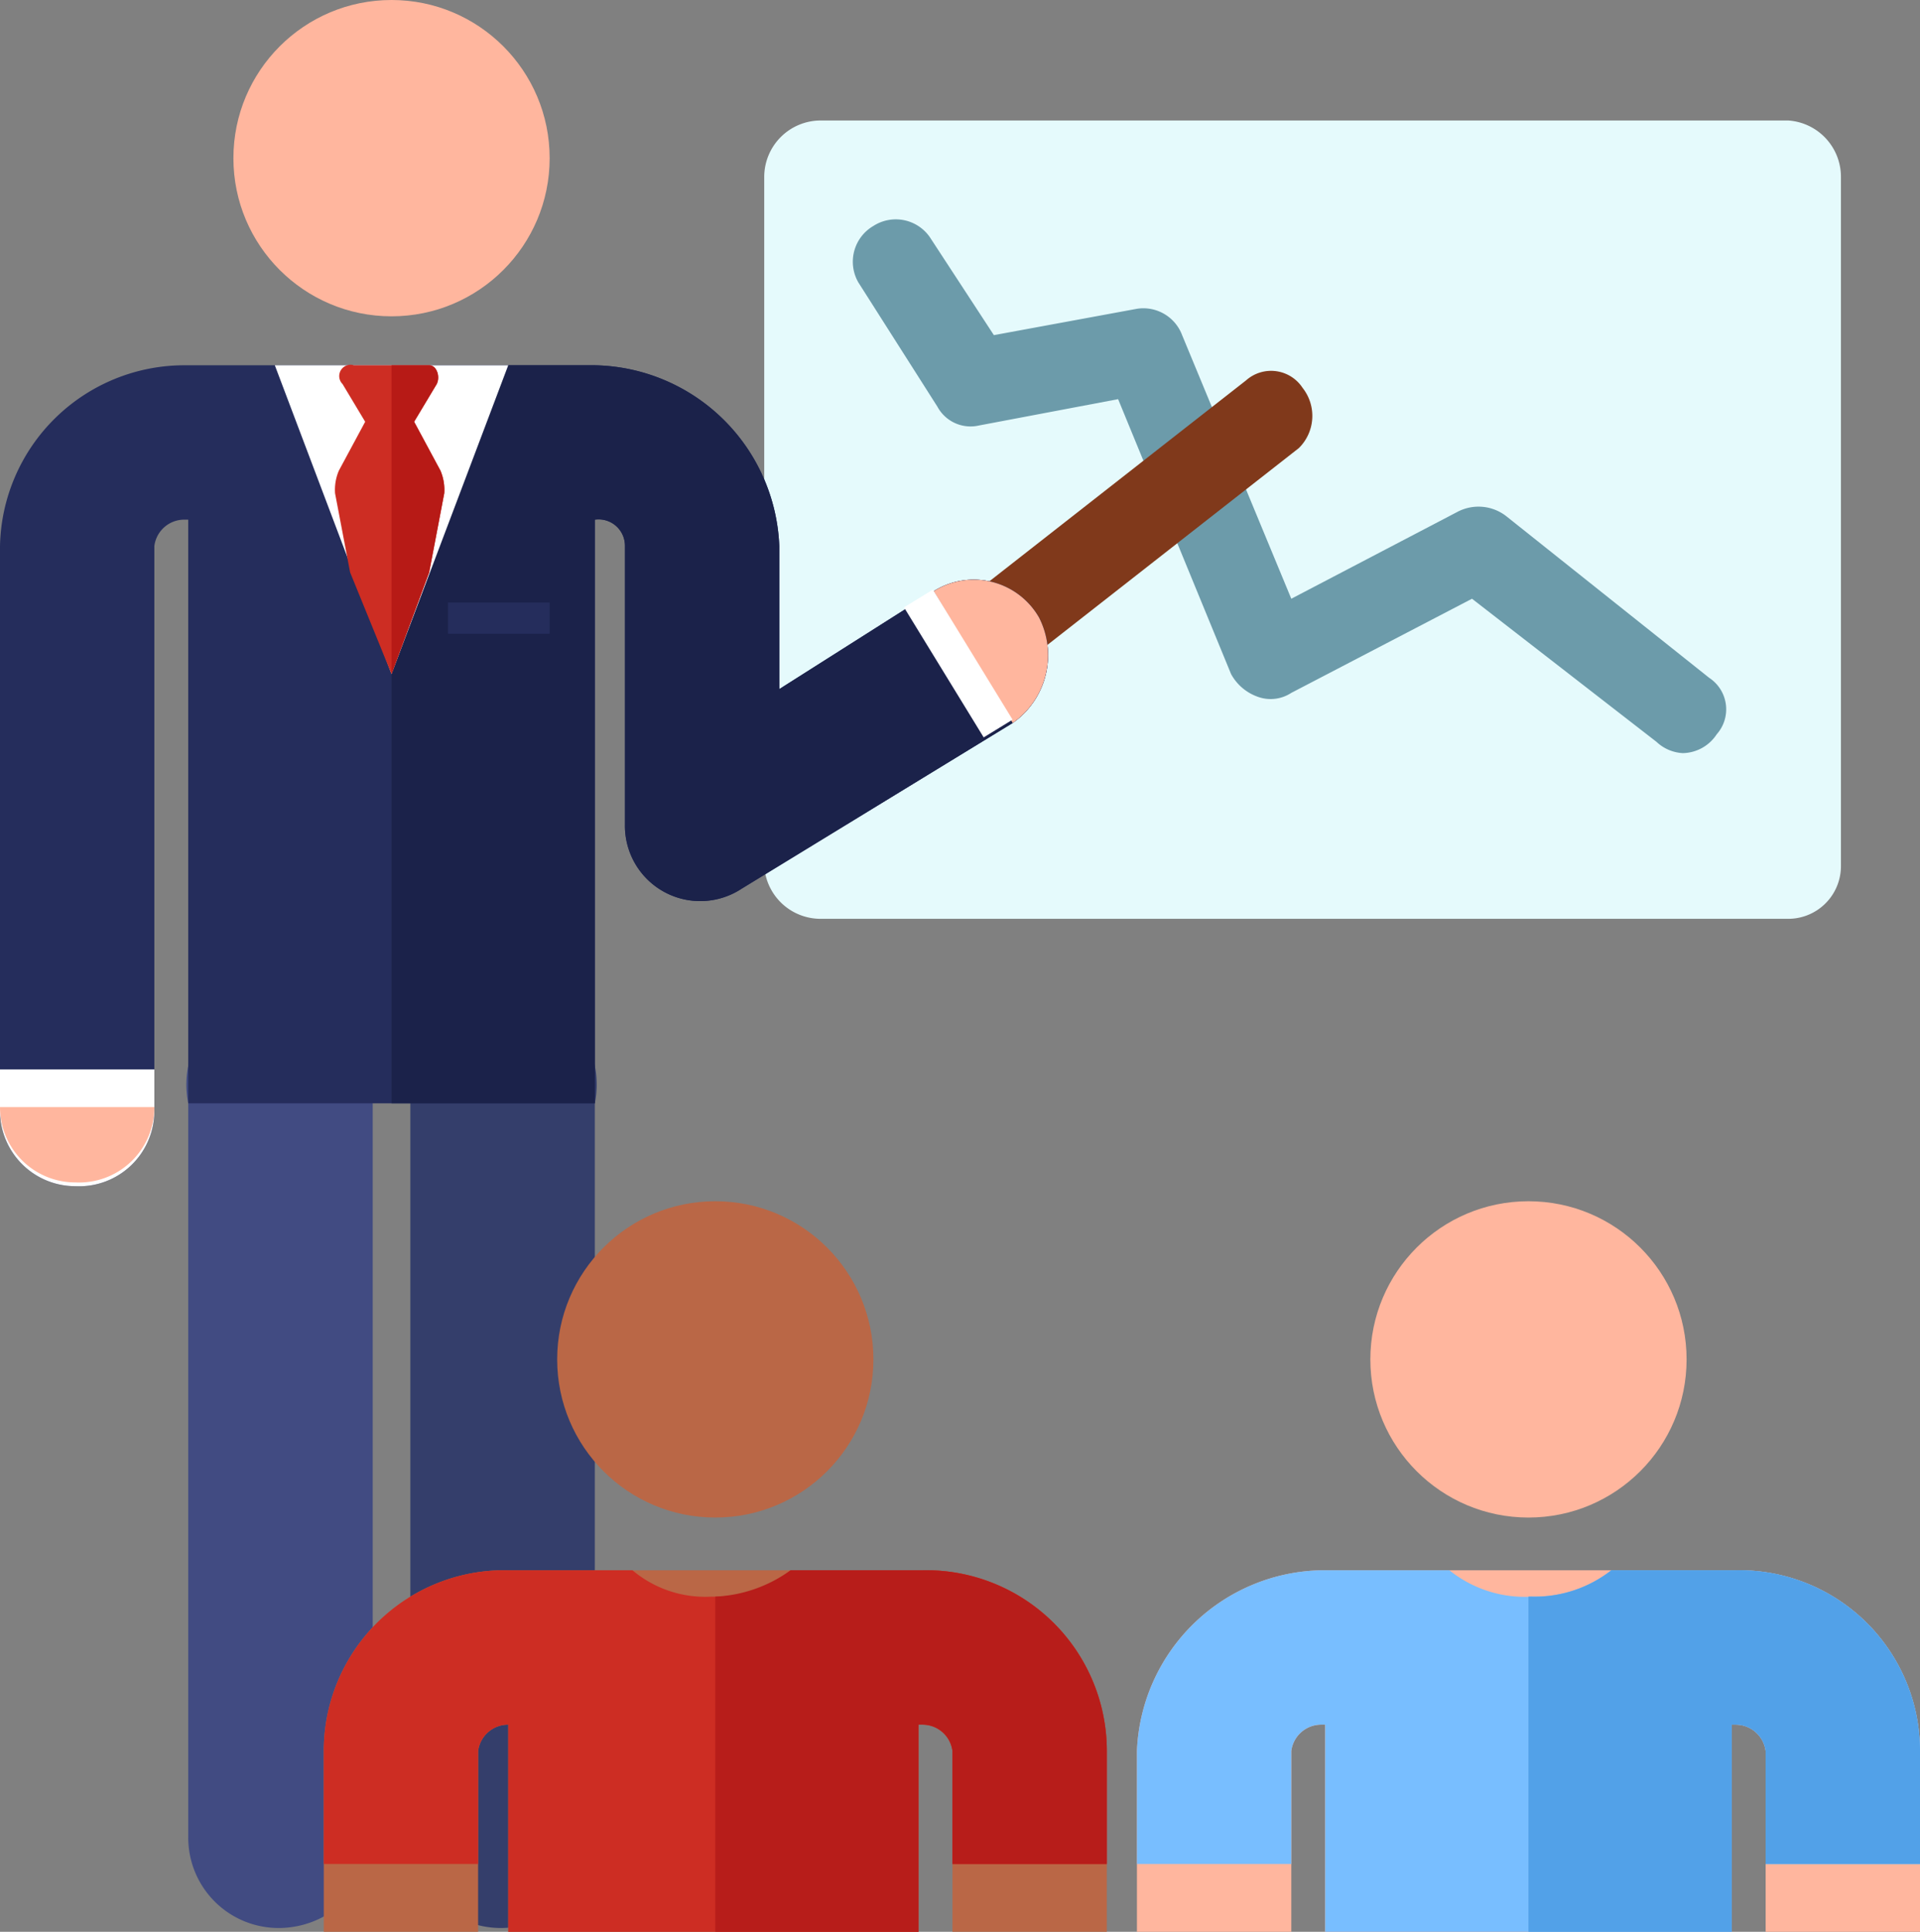<svg id="Capa_1" data-name="Capa 1" xmlns="http://www.w3.org/2000/svg" viewBox="0 0 51 51.3"><rect x="0" y="0" width="51" height="51.3" fill="#808080" stroke="none"/><defs><style>.cls-1{fill:#e5fafc;}.cls-2{fill:#6c9baa;}.cls-3{fill:#80391b;}.cls-4{fill:#343e6b;}.cls-5{fill:#414b82;}.cls-6{fill:#252d5c;}.cls-7{fill:#ffb69e;}.cls-8{fill:#1b224a;}.cls-9{fill:#fff;}.cls-10{fill:#cd2d23;}.cls-11{fill:#b71a16;}.cls-12{fill:#78beff;}.cls-13{fill:#ba6746;}.cls-14{fill:#b71d1a;}.cls-15{fill:#52a1e8;}</style></defs><path class="cls-1" d="M22.3,24.8V6.5A1.5,1.5,0,0,1,23.8,5H49.5a1.5,1.5,0,0,1,1.4,1.5V24.8a1.4,1.4,0,0,1-1.4,1.4H23.8A1.5,1.5,0,0,1,22.3,24.8Z" transform="translate(-2 -1.8)"/><path class="cls-2" d="M46.7,21.8a1.1,1.1,0,0,1-.7-.3l-4.9-3.8-4.8,2.5a1,1,0,0,1-.9.1,1.3,1.3,0,0,1-.7-.6l-3-7.3-3.7.7a1,1,0,0,1-1.1-.5L24.8,9.3a1.1,1.1,0,0,1,.4-1.5,1.1,1.1,0,0,1,1.5.3l1.7,2.6,3.8-.7a1.1,1.1,0,0,1,1.2.7l2.9,7,4.4-2.3a1.2,1.2,0,0,1,1.3.1l5.4,4.3a1,1,0,0,1,.2,1.5A1.1,1.1,0,0,1,46.7,21.8Z" transform="translate(-2 -1.8)"/><path class="cls-3" d="M26.6,21.1a1,1,0,0,1-.9-.4,1.1,1.1,0,0,1,.2-1.6l9.2-7.2a1,1,0,0,1,1.5.2,1.2,1.2,0,0,1-.1,1.6l-9.2,7.2A1,1,0,0,1,26.6,21.1Z" transform="translate(-2 -1.8)"/><path class="cls-4" d="M15.3,53a2.4,2.4,0,0,1-2.4-2.4V31.1a2.5,2.5,0,1,1,4.9,0V50.6A2.5,2.5,0,0,1,15.3,53Z" transform="translate(-2 -1.8)"/><path class="cls-5" d="M9.4,53A2.4,2.4,0,0,1,7,50.6V31.1a2.5,2.5,0,1,1,4.9,0V50.6A2.5,2.5,0,0,1,9.4,53Z" transform="translate(-2 -1.8)"/><path class="cls-6" d="M29.6,18.2a2,2,0,0,0-2.8-.7l-4.1,2.6V16.3a5,5,0,0,0-4.9-4.8H6.9A4.9,4.9,0,0,0,2,16.3H2v15a2,2,0,0,0,2,2,2,2,0,0,0,2.1-2v-15a.8.8,0,0,1,.8-.7H7V31.1H17.8V15.6h0a.7.7,0,0,1,.8.7v7.4a2,2,0,0,0,3.1,1.7L28.9,21A2.2,2.2,0,0,0,29.6,18.2Z" transform="translate(-2 -1.8)"/><circle class="cls-7" cx="10.4" cy="4.2" r="4.2"/><path class="cls-8" d="M29.6,18.2a2,2,0,0,0-2.8-.7l-4.1,2.6V16.3a5,5,0,0,0-4.9-4.8H12.4V31.1h5.4V15.6h0a.7.7,0,0,1,.8.7v7.4a2,2,0,0,0,3.1,1.7L28.9,21A2.2,2.2,0,0,0,29.6,18.2Z" transform="translate(-2 -1.8)"/><path class="cls-7" d="M29.6,18.2a2,2,0,0,0-2.8-.7L28.9,21A2.2,2.2,0,0,0,29.6,18.2Z" transform="translate(-2 -1.8)"/><rect class="cls-9" x="27" y="17.4" width="0.9" height="4.05" transform="translate(-8.1 15.4) rotate(-31.5)"/><path class="cls-9" d="M2,30.2v1.1a2,2,0,0,0,2,2,2,2,0,0,0,2.1-2V30.2Z" transform="translate(-2 -1.8)"/><path class="cls-7" d="M2,31.2H2a2,2,0,0,0,2,2,2,2,0,0,0,2.1-2H2Z" transform="translate(-2 -1.8)"/><polygon class="cls-9" points="7.3 9.7 10.4 17.9 13.5 9.7 7.3 9.7"/><path class="cls-10" d="M13.7,14.3,13,13l.6-1c.1-.2,0-.5-.2-.5h-2a.3.3,0,0,0-.3.5l.6,1L11,14.3a1.3,1.3,0,0,0-.1.6l.4,2.1,1.1,2.7,1-2.7.4-2.1A1.3,1.3,0,0,0,13.7,14.3Z" transform="translate(-2 -1.8)"/><path class="cls-11" d="M13.7,14.3,13,13l.6-1c.1-.2,0-.5-.2-.5h-1v8.2h0l1-2.7.4-2.1A1.3,1.3,0,0,0,13.7,14.3Z" transform="translate(-2 -1.8)"/><rect class="cls-6" x="11.9" y="16" width="2.7" height="0.83"/><circle class="cls-7" cx="40.6" cy="36.1" r="4.2"/><path class="cls-7" d="M48.1,43.5h-11a5,5,0,0,0-4.9,4.8v4.8h4.1V48.3a.8.8,0,0,1,.8-.7h.1v5.5H48V47.6h.1a.8.8,0,0,1,.8.7v4.8H53V48.3A4.8,4.8,0,0,0,48.1,43.5Z" transform="translate(-2 -1.8)"/><path class="cls-12" d="M48.1,43.5H44.8a3.3,3.3,0,0,1-2.1.7,3.2,3.2,0,0,1-2.2-.7H37.1a5,5,0,0,0-4.9,4.8v3h4.1v-3a.8.8,0,0,1,.8-.7h.1v5.5H48V47.6h.1a.8.8,0,0,1,.8.7v3H53v-3A4.8,4.8,0,0,0,48.1,43.5Z" transform="translate(-2 -1.8)"/><circle class="cls-13" cx="19" cy="36.1" r="4.2"/><path class="cls-13" d="M26.5,43.5h-11a4.8,4.8,0,0,0-4.9,4.8v4.8h4.1V48.3a.8.8,0,0,1,.8-.7h0v5.5H26.4V47.6h.1a.8.8,0,0,1,.8.7v4.8h4.1V48.3A4.8,4.8,0,0,0,26.5,43.5Z" transform="translate(-2 -1.8)"/><path class="cls-10" d="M26.5,43.5H23a3.3,3.3,0,0,1-2.1.7,3,3,0,0,1-2.1-.7H15.5a4.8,4.8,0,0,0-4.9,4.8v3h4.1v-3a.8.8,0,0,1,.8-.7h0v5.5H26.4V47.6h.1a.8.8,0,0,1,.8.7v3h4.1v-3A4.8,4.8,0,0,0,26.5,43.5Z" transform="translate(-2 -1.8)"/><path class="cls-14" d="M26.5,43.5H23a3.7,3.7,0,0,1-2,.7v8.9h5.4V47.6h.1a.8.8,0,0,1,.8.7v3h4.1v-3A4.8,4.8,0,0,0,26.5,43.5Z" transform="translate(-2 -1.8)"/><path class="cls-15" d="M48.1,43.5H44.8a3.3,3.3,0,0,1-2.1.7h-.1v8.9H48V47.6h.1a.8.8,0,0,1,.8.7v3H53v-3A4.8,4.8,0,0,0,48.1,43.5Z" transform="translate(-2 -1.8)"/></svg>